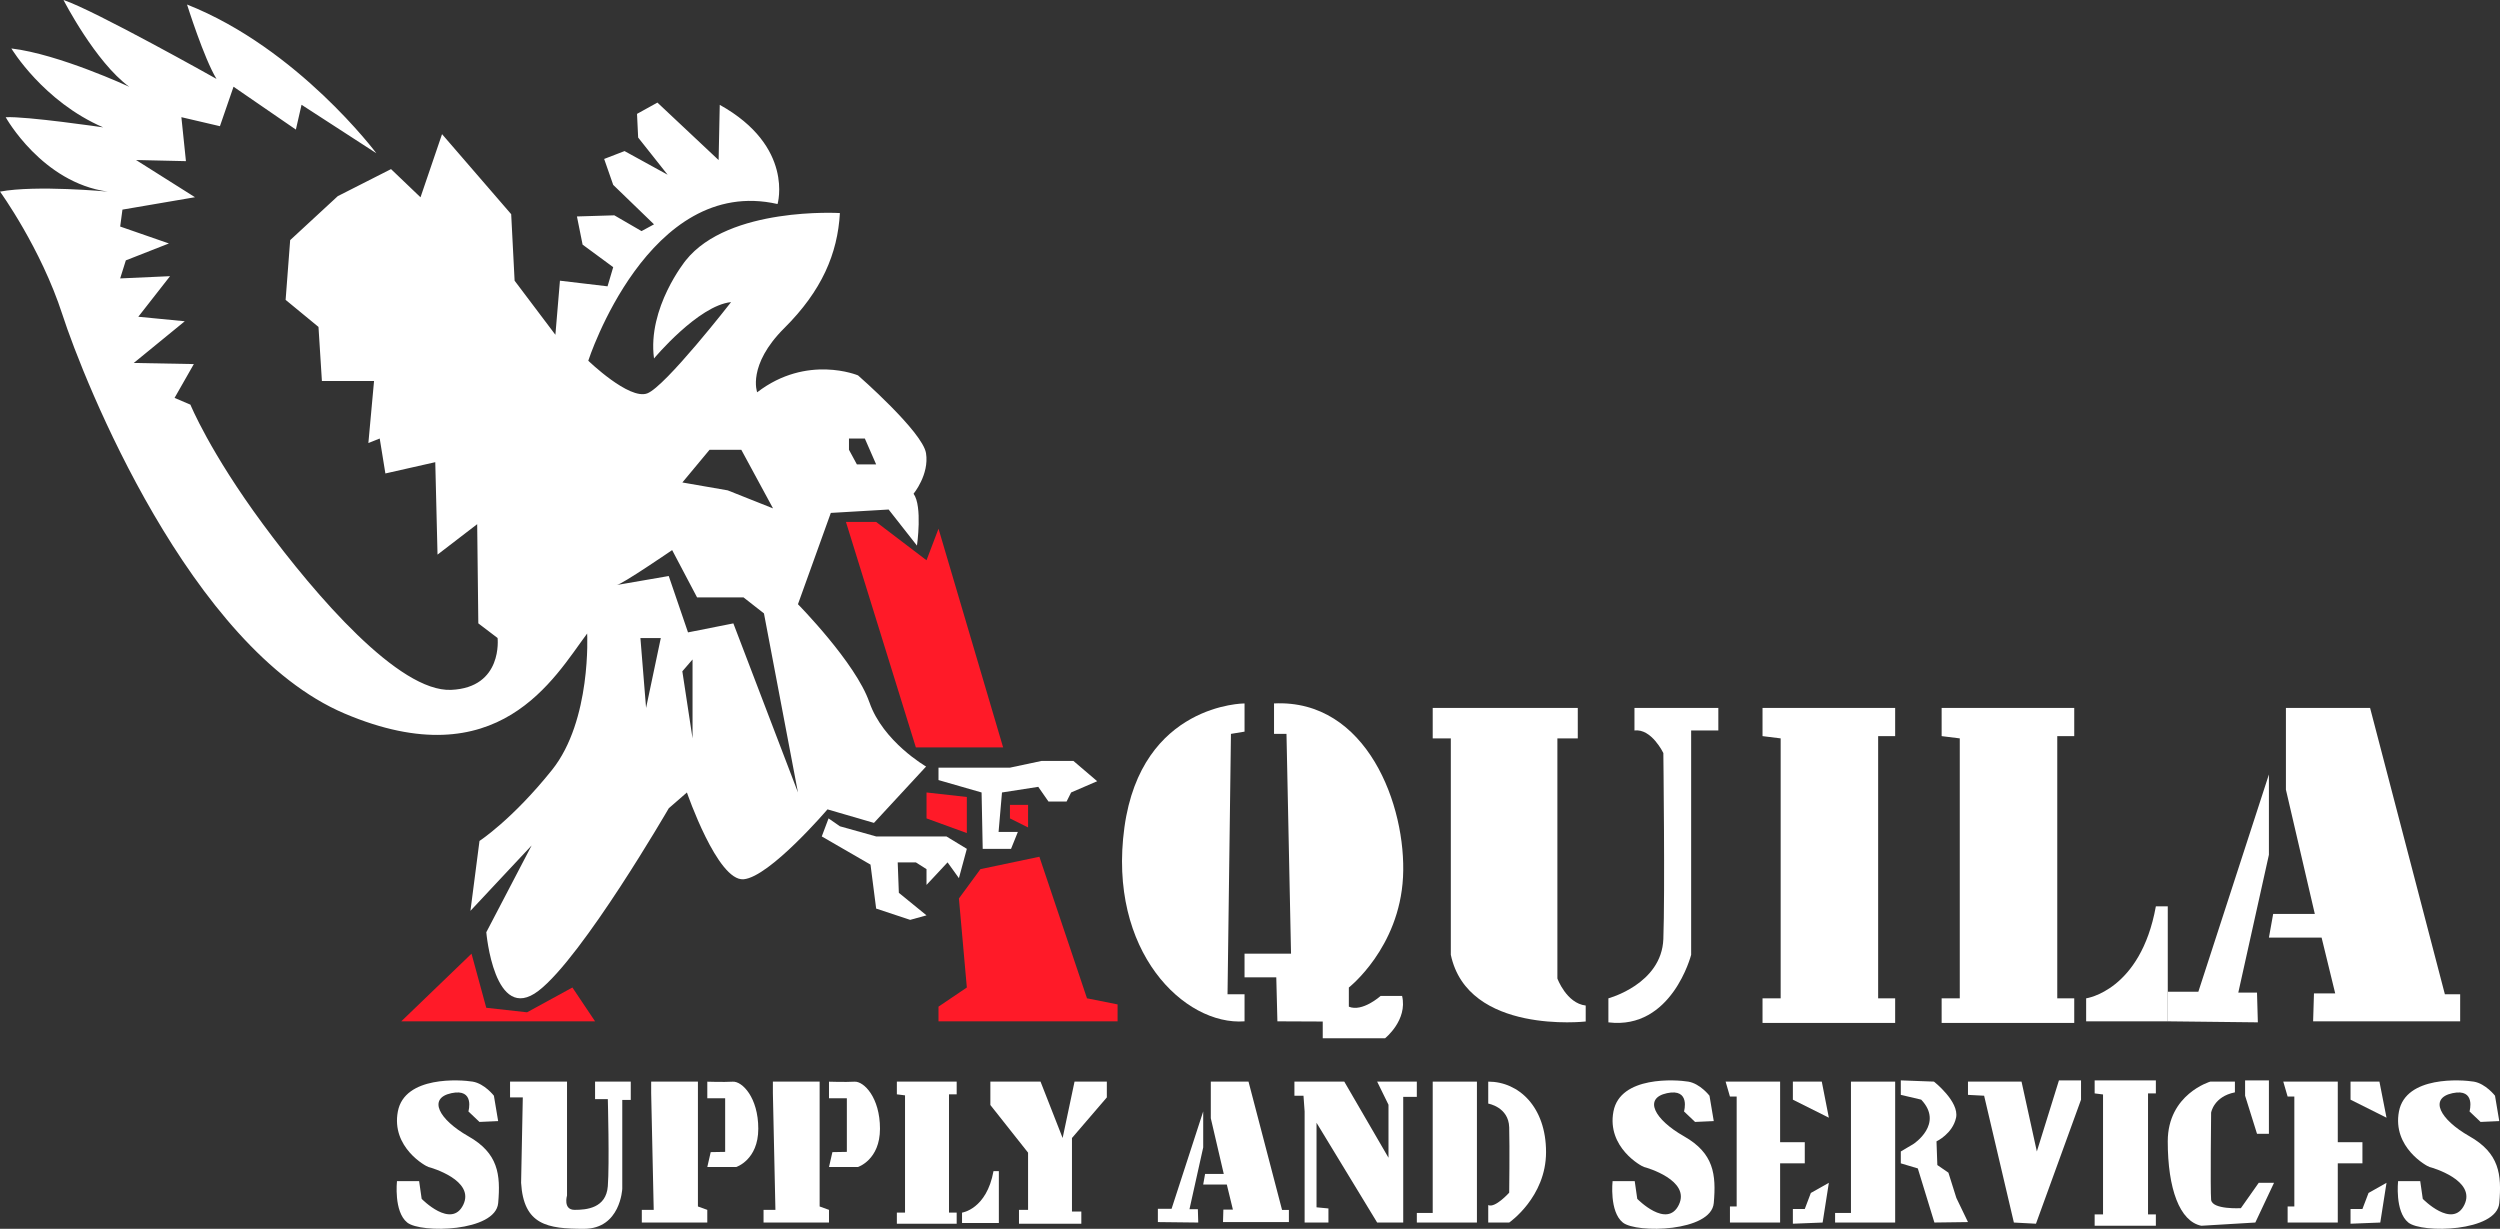 <svg width="177" height="87" viewBox="0 0 177 87" fill="none" xmlns="http://www.w3.org/2000/svg">
<rect x="0" y="0" width="177" height="87" fill="#333333" stroke="none"/>
<g clip-path="url(#clip0_5_3073)">
<path d="M31.859 13.728V16.281L34.91 17.079V15.404L31.859 13.728Z" fill="white"/>
<path d="M61.551 49.722C60.588 46.929 56.495 42.779 56.495 42.779L58.822 36.314L62.915 36.074L64.921 38.629C64.921 38.629 65.323 35.835 64.68 34.957C64.68 34.957 65.802 33.6 65.562 32.084C65.321 30.569 60.748 26.577 60.748 26.577C60.748 26.577 57.137 25.061 53.607 27.775C53.607 27.775 52.884 25.86 55.532 23.226C58.181 20.592 59.304 17.959 59.465 15.085C59.465 15.085 51.601 14.606 48.551 18.436C48.551 18.436 45.822 21.788 46.304 25.38C46.304 25.38 49.434 21.629 51.761 21.389C51.761 21.389 47.107 27.374 45.822 27.853C44.538 28.332 41.65 25.539 41.65 25.539C41.65 25.539 45.902 12.369 55.051 14.445C55.051 14.445 56.255 10.375 50.958 7.422L50.878 11.334L46.545 7.263L45.101 8.062L45.181 9.738L47.268 12.372L44.218 10.696L42.774 11.254L43.415 13.09L46.304 15.883L45.421 16.362L43.495 15.245L40.847 15.325L41.248 17.32L43.415 18.915L43.014 20.272L39.644 19.873L39.322 23.703L36.434 19.873L36.192 15.164L31.296 9.498L29.772 13.968L27.685 11.973L23.913 13.888L20.544 17.001L20.222 21.231L22.549 23.146L22.791 26.977H26.482L26.081 31.367L26.884 31.047L27.285 33.521L30.817 32.722L30.977 39.267L33.785 37.111L33.865 44.134L35.229 45.171C35.229 45.171 35.631 48.684 31.939 48.843C28.248 49.002 22.389 42.219 18.618 37.11C14.846 32.002 13.482 28.65 13.482 28.65L12.359 28.171L13.723 25.777L9.471 25.698L13.082 22.745L9.792 22.426L12.039 19.553L8.508 19.712L8.909 18.435L11.959 17.237L8.509 16.039L8.669 14.841L13.805 13.963L9.632 11.329L13.164 11.409L12.842 8.296L15.571 8.934L16.534 6.14L20.948 9.174L21.349 7.418L26.645 10.849C26.645 10.849 21.106 3.431 13.242 0.32C13.242 0.32 14.446 4.15 15.329 5.587C15.329 5.587 6.662 0.717 4.496 0C4.496 0 6.744 4.39 9.151 6.145C9.151 6.145 4.175 3.83 0.805 3.431C0.805 3.431 3.052 7.182 7.305 9.018C7.305 9.018 1.848 8.219 0.403 8.299C0.403 8.299 2.972 12.928 7.626 13.566C7.626 13.566 2.571 13.087 0.002 13.566C0.002 13.566 2.891 17.557 4.416 22.265C5.941 26.974 13.485 45.889 24.398 50.519C35.312 55.148 39.244 47.965 41.571 44.853C41.571 44.853 41.892 50.998 39.084 54.51C36.275 58.022 33.948 59.538 33.948 59.538L33.307 64.487L37.64 59.858L34.43 66.003C34.43 66.003 34.991 72.547 38.121 70.153C41.251 67.759 47.35 57.224 47.35 57.224L48.634 56.107C48.634 56.107 50.801 62.413 52.647 62.252C54.493 62.093 58.586 57.303 58.586 57.303L61.876 58.261L65.567 54.27C65.567 54.27 62.517 52.514 61.554 49.721L61.551 49.722ZM60.107 31.046H61.23L62.032 32.881H60.668L60.107 31.844V31.046ZM50.237 31.844H52.484L54.731 35.994L51.521 34.717L48.311 34.159L50.237 31.844ZM45.742 50.121L45.341 45.173H46.785L45.742 50.121ZM49.032 52.277L48.309 47.529L49.032 46.69V52.277ZM51.921 44.136L48.711 44.773L47.347 40.782L43.655 41.42C43.977 41.42 47.588 38.947 47.588 38.947L49.354 42.298H52.644L54.088 43.429L56.495 56.106L51.921 44.134V44.136Z" fill="white"/>
<path d="M66.446 54.351H71.502L73.749 53.872H75.996L77.681 55.31L75.835 56.107L75.515 56.747H74.231L73.508 55.708L70.941 56.107L70.699 58.901H72.064L71.582 60.098H69.576L69.496 56.107L66.446 55.229V54.351Z" fill="white"/>
<path d="M58.181 59.22L61.632 61.215L62.032 64.328L64.441 65.126L65.597 64.807L63.638 63.211L63.558 61.056H64.842L65.597 61.535V62.653L67.088 61.056L67.891 62.173L68.452 60.098L67.008 59.22H62.032L59.465 58.501L58.662 57.943L58.181 59.22Z" fill="white"/>
<path d="M33.383 67.52L28.409 72.31H42.131L40.526 69.915L37.316 71.671L34.428 71.351L33.383 67.52Z" fill="#FF1A28"/>
<path d="M68.452 69.915L66.446 71.271V72.31H79.125V71.112L76.959 70.681L73.588 60.657L69.415 61.535L67.891 63.611L68.452 69.915Z" fill="#FF1A28"/>
<path d="M72.787 58.582V56.985H71.503V57.943L72.787 58.582Z" fill="#FF1A28"/>
<path d="M68.452 56.427V58.982L65.598 57.943V56.107L68.452 56.427Z" fill="#FF1A28"/>
<path d="M64.842 52.915H71.021L66.447 37.432L65.597 39.666L62.032 36.954H59.893L64.842 52.915Z" fill="#FF1A28"/>
<path d="M88.114 51.798V49.803C88.114 49.803 80.811 49.803 79.608 58.582C78.405 67.361 83.861 72.63 88.114 72.31V70.395H86.909L87.151 51.959L88.114 51.8V51.798Z" fill="white"/>
<path d="M91.403 67.52H88.113V69.197H90.361L90.44 72.31L93.65 72.324V73.508H98.065C98.065 73.508 99.669 72.231 99.269 70.514H97.745C97.745 70.514 96.461 71.672 95.498 71.273V69.916C95.498 69.916 99.077 67.123 99.334 62.095C99.591 57.066 96.782 49.485 90.201 49.803V51.959H91.083L91.405 67.522L91.403 67.52Z" fill="white"/>
<path d="M102.72 52.277H101.436V50.121H111.707V52.277H110.263V69.277C110.263 69.277 110.904 71.033 112.268 71.192V72.322C112.268 72.322 103.923 73.266 102.718 67.6V52.277H102.72Z" fill="white"/>
<path d="M115.72 51.718V50.123H121.658V51.718H119.733V67.602C119.733 67.602 118.368 72.934 113.874 72.383V70.682C113.874 70.682 117.645 69.677 117.765 66.485C117.885 63.292 117.765 53.316 117.765 53.316C117.765 53.316 116.923 51.559 115.72 51.72V51.718Z" fill="white"/>
<path d="M124.787 52.118V50.121H134.177V52.118H132.973V70.681H134.177V72.422H124.787V70.681H126.071V52.277L124.787 52.118Z" fill="white"/>
<path d="M137.468 52.118V50.121H146.856V52.118H145.654V70.681H146.856V72.422H137.468V70.681H138.752V52.277L137.468 52.118Z" fill="white"/>
<path d="M148.301 77.413V76.492H152.635V77.413H152.08V85.981H152.635V86.784H148.301V85.981H148.895V77.487L148.301 77.413Z" fill="white"/>
<path d="M153.478 64.169V72.31H147.699V70.682C147.699 70.682 151.551 70.156 152.635 64.17H153.478V64.169Z" fill="white"/>
<path d="M63.498 77.479V76.578H67.733V77.479H67.189V85.853H67.733V86.639H63.498V85.853H64.076V77.551L63.498 77.479Z" fill="white"/>
<path d="M70.719 82.916V86.588H68.112V85.854C68.112 85.854 69.85 85.617 70.34 82.916H70.719Z" fill="white"/>
<path d="M160.639 54.83V60.517L158.472 70.274H159.796L159.856 72.382L153.478 72.31V70.214H155.643L160.639 54.83Z" fill="white"/>
<path d="M161.843 50.121V55.908L163.889 64.707H160.94L160.639 66.384H164.37L165.333 70.334H163.829L163.769 72.31H174.18V70.393H173.097L167.802 50.121H161.843Z" fill="white"/>
<path d="M85.187 78.689V81.237L84.215 85.611H84.808L84.836 86.556L81.977 86.523V85.585H82.947L85.187 78.689Z" fill="white"/>
<path d="M85.725 76.579V79.172L86.643 83.116H85.32L85.186 83.867H86.859L87.289 85.639H86.615L86.589 86.523H91.254V85.665H90.77L88.395 76.579H85.725Z" fill="white"/>
<path d="M92.367 78.689V86.556H94.053V85.558L93.21 85.478V79.492L97.503 86.556H99.348V77.656H100.311V76.579H97.503L98.305 78.215V81.967L95.175 76.579H91.645V77.577H92.287L92.367 78.689Z" fill="white"/>
<path d="M35.269 79.373L34.968 77.577C34.968 77.577 34.306 76.719 33.464 76.579C32.621 76.44 28.649 76.151 28.168 78.691C27.686 81.23 30.154 82.581 30.335 82.624C30.517 82.666 33.639 83.564 32.799 85.299C31.959 87.034 29.854 84.88 29.854 84.88L29.674 83.622H28.106C28.106 83.622 27.868 85.778 28.831 86.555C29.794 87.334 35.091 87.213 35.271 85.178C35.451 83.144 35.271 81.646 33.163 80.45C31.056 79.254 30.275 77.756 31.959 77.396C33.643 77.037 33.163 78.689 33.163 78.689L33.946 79.433L35.271 79.373H35.269Z" fill="white"/>
<path d="M121.334 79.373L121.032 77.577C121.032 77.577 120.371 76.719 119.528 76.579C118.685 76.44 114.714 76.151 114.232 78.691C113.751 81.23 116.218 82.581 116.399 82.624C116.581 82.666 119.703 83.564 118.863 85.299C118.024 87.034 115.918 84.88 115.918 84.88L115.738 83.622H114.171C114.171 83.622 113.932 85.778 114.895 86.555C115.858 87.334 121.155 87.213 121.335 85.178C121.515 83.144 121.335 81.646 119.228 80.45C117.121 79.254 116.339 77.756 118.024 77.396C119.708 77.037 119.228 78.689 119.228 78.689L120.011 79.433L121.335 79.373H121.334Z" fill="white"/>
<path d="M176.948 79.373L176.646 77.577C176.646 77.577 175.985 76.719 175.142 76.579C174.299 76.44 170.328 76.151 169.846 78.691C169.365 81.23 171.832 82.581 172.014 82.624C172.195 82.666 175.318 83.564 174.478 85.299C173.638 87.034 171.532 84.88 171.532 84.88L171.352 83.622H169.785C169.785 83.622 169.547 85.778 170.509 86.555C171.472 87.334 176.77 87.213 176.949 85.178C177.129 83.144 176.949 81.646 174.842 80.45C172.735 79.254 171.954 77.756 173.638 77.396C175.322 77.037 174.842 78.689 174.842 78.689L175.625 79.433L176.949 79.373H176.948Z" fill="white"/>
<path d="M37.015 77.696H36.112V76.579H40.145V84.641C40.145 84.641 39.844 85.658 40.687 85.658C41.529 85.658 42.914 85.539 43.034 83.982C43.154 82.425 43.034 77.817 43.034 77.817H42.131V76.579H44.658V77.877H44.057V84.162C44.057 84.162 43.937 87 41.348 87C38.759 87 37.075 86.735 36.894 83.743L37.014 77.698L37.015 77.696Z" fill="white"/>
<path d="M46.103 77.398V76.579H49.413V85.418L50.076 85.658V86.556H45.44V85.658H46.283L46.103 77.398Z" fill="white"/>
<path d="M50.077 76.579V77.757H51.341V81.553L50.318 81.57L50.077 82.625H52.122C52.122 82.625 53.687 82.128 53.687 79.914C53.687 77.701 52.544 76.543 51.881 76.583C51.218 76.622 50.075 76.583 50.075 76.583L50.077 76.579Z" fill="white"/>
<path d="M54.72 77.398V76.579H58.03V85.418L58.693 85.658V86.556H54.059V85.658H54.9L54.72 77.398Z" fill="white"/>
<path d="M58.693 76.579V77.757H59.957V81.553L58.934 81.57L58.693 82.625H60.739C60.739 82.625 62.303 82.128 62.303 79.914C62.303 77.701 61.16 76.543 60.497 76.583C59.834 76.622 58.691 76.583 58.691 76.583L58.693 76.579Z" fill="white"/>
<path d="M70.118 76.578L73.67 76.579L75.234 80.571L76.077 76.578L78.364 76.579V77.696L75.895 80.571V85.778H76.558V86.639H72.144V85.658H72.787V81.608L70.118 78.235V76.578Z" fill="white"/>
<path d="M122.173 76.578H126.032V80.869H127.778V82.365H126.032V86.556H122.48V85.418H122.956V77.637H122.48L122.173 76.578Z" fill="white"/>
<path d="M129.483 79.133L128.982 76.579H126.935V77.857L129.483 79.133Z" fill="white"/>
<path d="M128.208 84.461L127.777 85.599H126.935V86.639L129.042 86.556L129.483 83.742L128.208 84.461Z" fill="white"/>
<path d="M161.656 76.578H165.515V80.869H167.26V82.365H165.515V86.556H161.964V85.418H162.439V77.637H161.964L161.656 76.578Z" fill="white"/>
<path d="M168.965 79.133L168.464 76.579H166.418V77.857L168.965 79.133Z" fill="white"/>
<path d="M167.692 84.461L167.259 85.599H166.418V86.639L168.524 86.556L168.965 83.742L167.692 84.461Z" fill="white"/>
<path d="M101.436 77.418V85.877H100.312V86.556H104.566V76.579H101.436V77.418Z" fill="white"/>
<path d="M131.048 77.418V85.877H129.925V86.556H134.178V76.579H131.048V77.418Z" fill="white"/>
<path d="M105.367 76.579V78.135C105.367 78.135 106.811 78.375 106.851 79.812C106.891 81.248 106.851 84.441 106.851 84.441C106.851 84.441 105.849 85.558 105.367 85.319V86.556H106.851C106.851 86.556 109.46 84.76 109.46 81.568C109.46 78.375 107.534 76.579 105.367 76.579Z" fill="white"/>
<path d="M138.512 84.82L137.947 83.024L137.164 82.486L137.104 80.809C137.104 80.809 138.247 80.271 138.489 79.133C138.73 77.996 136.924 76.578 136.924 76.578L134.577 76.491V77.516L136.021 77.855C137.647 79.572 135.48 80.988 135.48 80.988L134.577 81.524V82.365L135.781 82.724L136.955 86.555L139.333 86.523L138.513 84.82H138.512Z" fill="white"/>
<path d="M139.333 76.578H143.124L144.209 81.524L145.773 76.492H147.337V77.857L144.147 86.639L142.583 86.556L140.476 77.577L139.333 77.517V76.578Z" fill="white"/>
<path d="M158.232 77.338V76.579H156.487C156.487 76.579 153.477 77.458 153.477 80.809C153.477 84.161 154.319 86.475 155.854 86.784L159.677 86.555L161.001 83.742H159.918L158.654 85.538C158.654 85.538 156.608 85.657 156.547 84.939C156.485 84.222 156.547 78.775 156.547 78.775C156.547 78.775 156.727 77.638 158.232 77.338Z" fill="white"/>
<path d="M158.953 76.492H160.639V80.271H159.796L158.953 77.577V76.492Z" fill="white"/>
</g>
<defs>
<clipPath id="clip0_5_3073">
<rect width="177" height="87" fill="white"/>
</clipPath>
</defs>
</svg>
